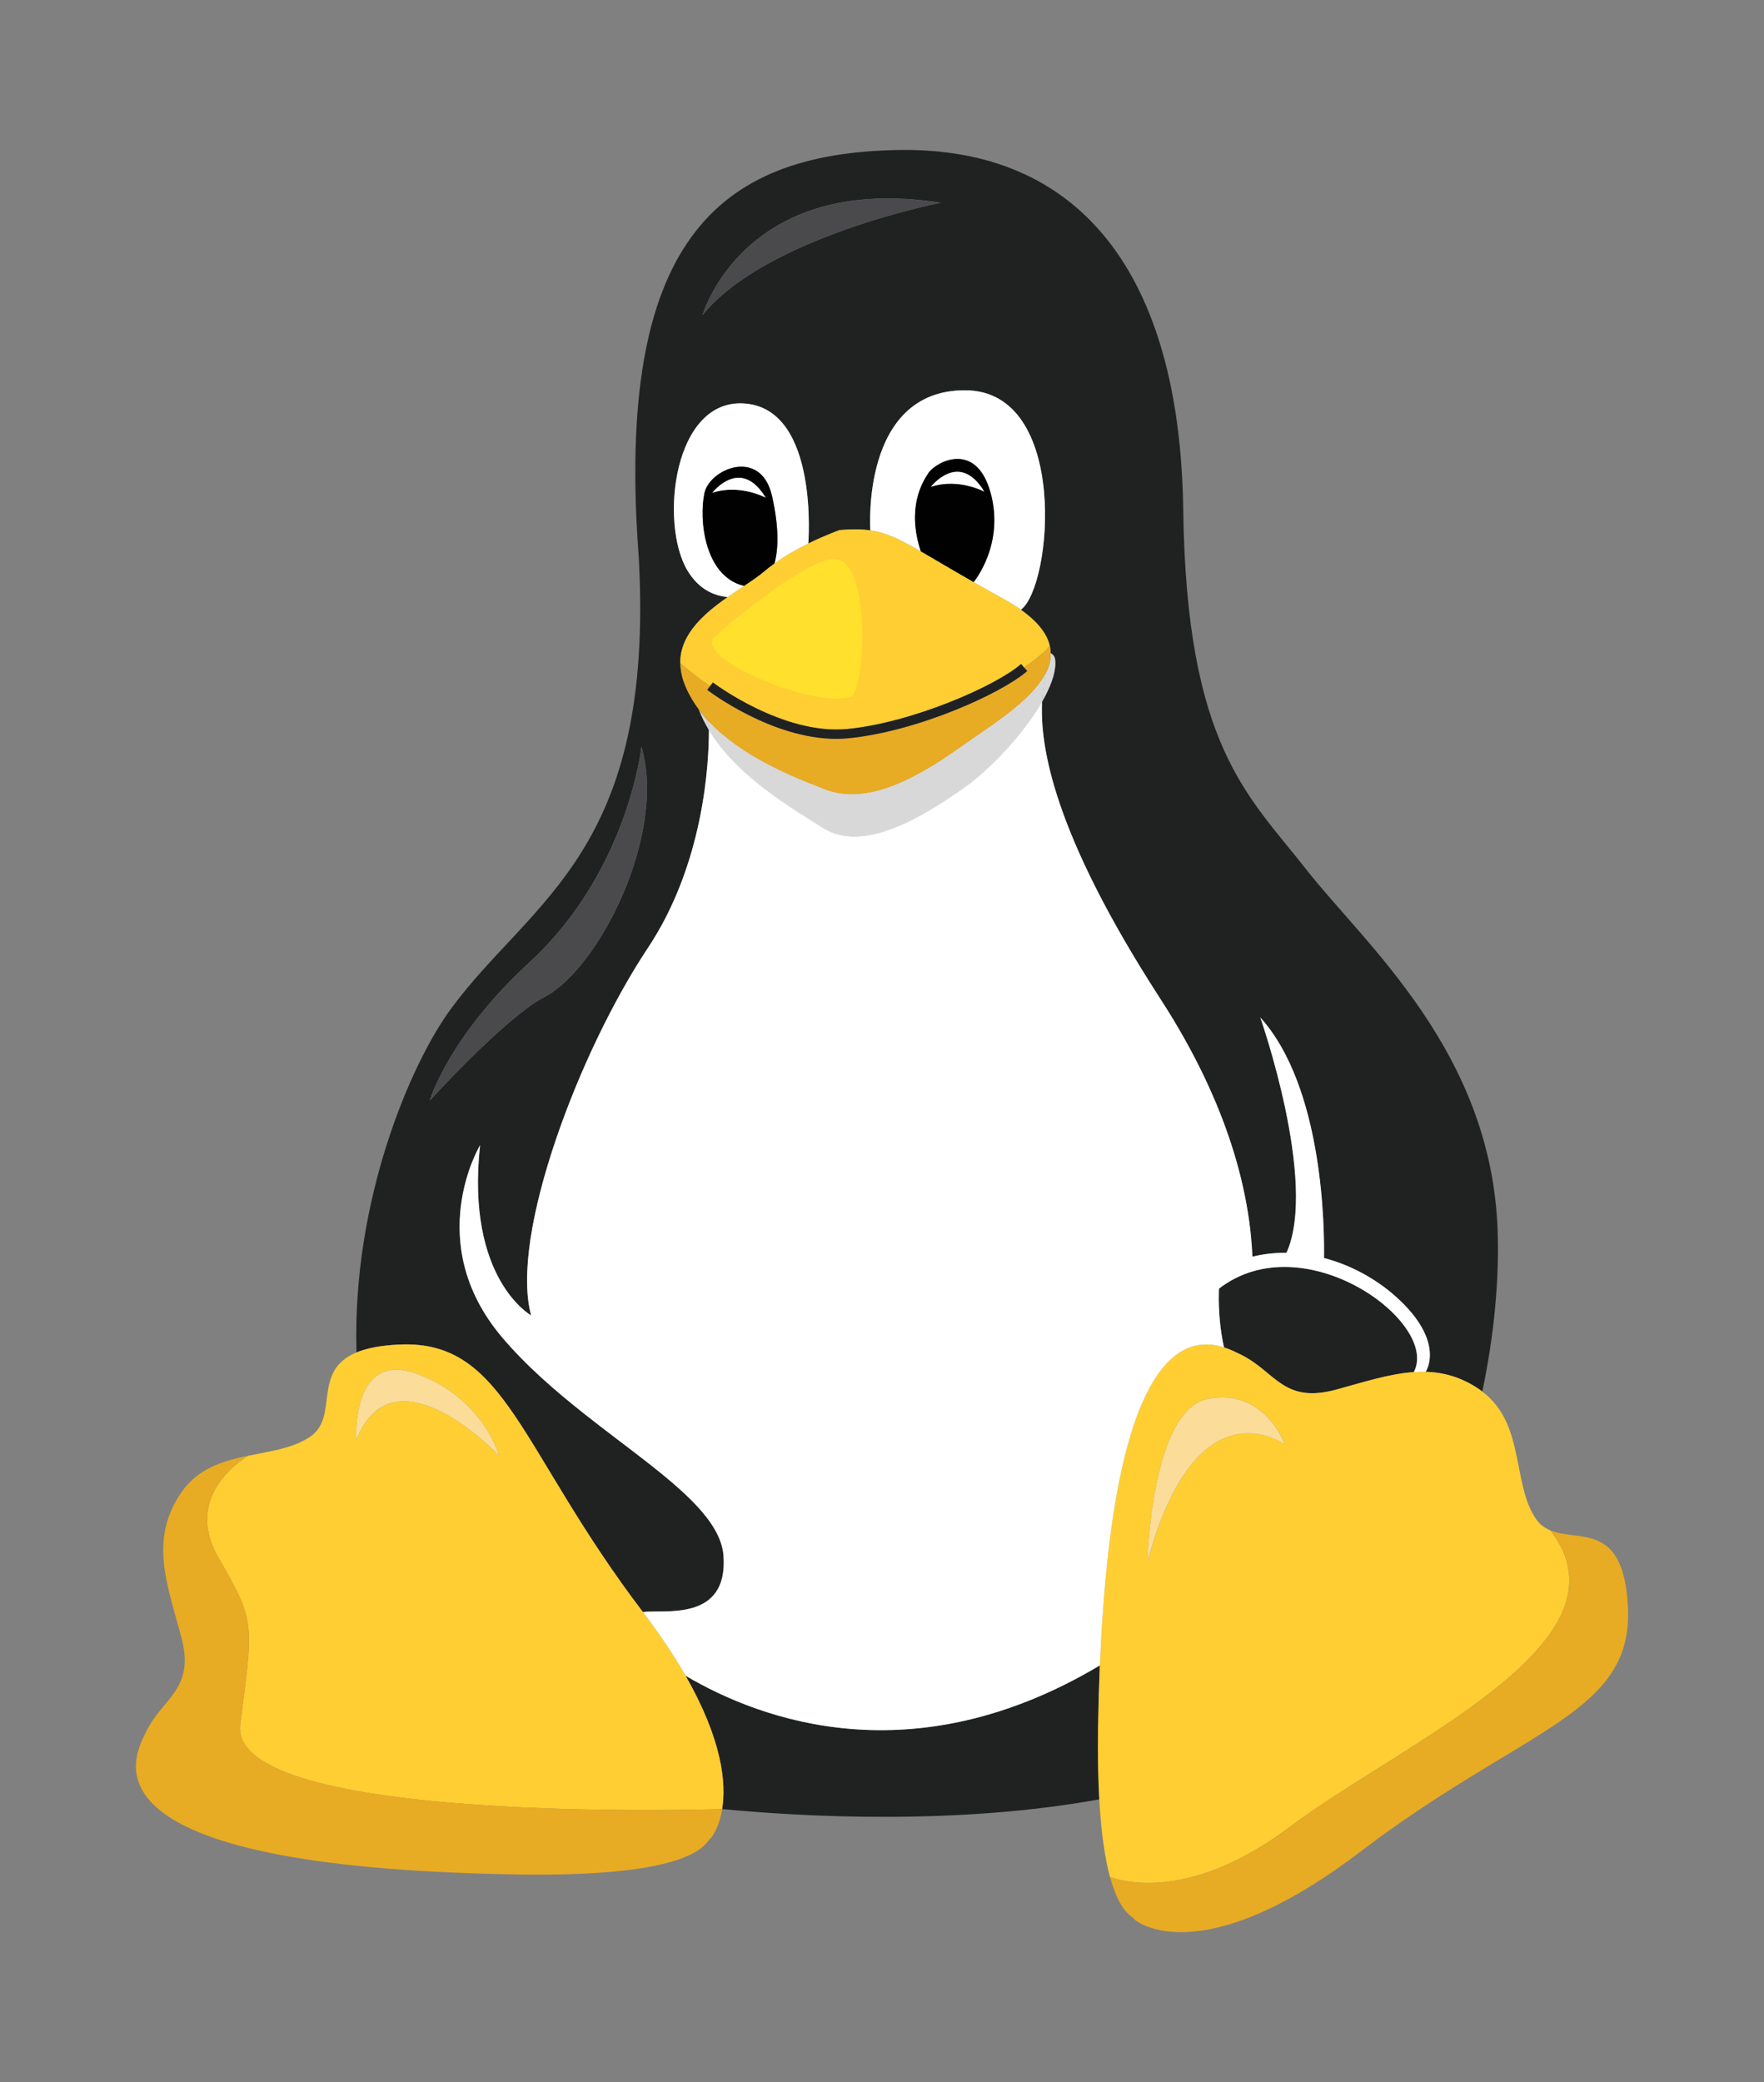 <?xml version="1.0" encoding="UTF-8"?><svg xmlns="http://www.w3.org/2000/svg" viewBox="0 0 606.35 715.53"><rect x="0" y="0" width="606.35" height="715.53" fill="#808080" stroke="none"/><defs><style>.c{fill:#010101;}.d{fill:#e8ab24;}.e{fill:#fff;}.f{fill:#ffe02c;}.g{fill:#fbdd99;}.h{fill:#fece33;}.i{fill:#202121;}.j{fill:#4a4a4c;}.k{fill:#d8d8d8;mix-blend-mode:multiply;}.l{isolation:isolate;}</style></defs><g class="l"><g id="a"/><g id="b"><g><path class="i" d="M220.98,553.96c7.52-.84,29.24,3.34,27.72-19.22-.16-2.42-.87-4.82-2-7.2-5.1-10.72-19.18-21.23-34.94-33.23-3.54-2.69-7.16-5.47-10.78-8.33-10.07-7.96-20.15-16.64-28.45-26.47-27.57-32.63-7.52-65.96-7.52-65.96-5.01,45.95,17.55,58.48,17.55,58.48-7.52-27.57,16.71-91.07,40.1-126.21,19.41-29.15,21.02-63.91,21.01-74.94-1.37-2.27-2.55-4.65-3.5-7.14-2.04-2.76-3.77-5.72-4.98-8.95-.52-1.38-.86-2.7-1.08-3.99-.15-.99-.25-1.95-.27-2.84,0-.04-.01-.09-.01-.13h0c-.07-9.83,8.16-16.96,16.33-22.66-4.82-.42-9.98-2.68-13.85-9.1-9.74-16.16-4.88-59.87,20.18-57.37,25.06,2.51,21.34,48.09,21.34,48.09,6.02-2.97,10.83-4.64,10.83-4.64,4.22-.34,7.51-.32,10.52,.12h0s-3.42-48.16,32.5-48.16,30.13,67.3,19.24,75.43h0c5.85,4.16,8.89,8.22,9.88,12.15,.24,.94,.33,1.87,.35,2.79,1.08,.52,1.63,1.37,1.63,3.36,0,3.81-1.79,8.49-4.61,13.38-.66,15.07,3.51,44.66,40.77,102.19,23.76,36.69,30.63,67.14,31.55,88.45,3.84-.96,7.77-1.37,11.71-1.33,10.9-24.25-9.01-80.88-9.01-80.88,21.82,24.1,22.07,73.15,21.9,82.66,9.21,2.43,17.92,7.16,24.88,13.44,17.13,15.46,10.04,25.67,10.04,25.67h0c6.24,.17,12.36,1.83,18.61,6.11,.32,.22,.58,.47,.89,.7,4.2-19.86,5.87-39.12,5.27-55.6-2.23-61.4-45.67-98.16-65.73-123.78-20.05-25.62-41.22-42.33-42.33-123.65-1.11-81.32-35.65-124.77-98.03-123.65-62.38,1.11-97.36,31.97-89.12,140.01,5.57,101.37-36.76,117.32-64.61,155.19-13.66,18.58-34.01,65.59-32.41,118,3.51-1.44,8.28-2.41,14.86-2.7,36.48-1.58,40.94,35.93,83.55,91.9ZM323.37,69.66s-60.14,11.78-81.87,38.6c0,0,14.07-49.08,81.87-38.6ZM181.98,330.73c33.97-31.27,38.5-74.12,38.5-74.12,8.78,29.91-14.5,76.28-33.4,86.06-13.33,6.91-39.38,35.58-39.38,35.58,0,0,6.35-21.81,34.28-47.53Z"/><path class="i" d="M377.47,593.68c.12-7.54,.32-14.65,.6-21.37-63.97,38.15-116.29,18.95-142.4,3.57,12.75,22.27,13.99,37.1,12.57,45.82,26.8,2.57,80.13,5.67,129.65-3.35-.39-6.95-.57-15.07-.42-24.68Z"/><path class="e" d="M242.09,169.77c1.45-8.56,19.37-16.16,23.25,.55,2.88,12.4,1.86,19.8,.9,23.34,3.78-2.72,7.91-5.03,11.6-6.85,0,0,3.72-45.58-21.34-48.09-25.06-2.51-29.92,41.21-20.18,57.37,3.87,6.42,9.03,8.67,13.85,9.1,1.93-1.35,3.84-2.61,5.65-3.82-13.86-3.28-15.51-23.16-13.72-31.59Z"/><path class="e" d="M319.15,162.53c2.51-3.76,16.29-11.28,21.3,6.68,5,17.92-5.76,30.79-5.81,30.85,3.03,1.73,6.28,3.56,9.99,5.59,2.39,1.31,4.46,2.61,6.28,3.9h0c10.89-8.13,16.69-75.43-19.24-75.43s-32.5,48.15-32.5,48.15h0c5.41,.79,9.98,2.99,17.33,7.23-4.87-14.91,.41-23.61,2.64-26.97Z"/><path class="c" d="M340.46,169.21c-5.01-17.96-18.8-10.44-21.3-6.68-2.24,3.36-7.51,12.06-2.64,26.97,4.61,2.66,10.38,6.14,18.14,10.56,.05-.06,10.81-12.92,5.81-30.85Zm-20.45-1.92s9.68-12.63,18.32,1.67c0,0-8.83-4.81-18.32-1.67Z"/><path class="i" d="M359.24,231.73c-.32,2.23-.88,5.3-1.07,9.49,2.82-4.89,4.61-9.56,4.61-13.38,0-1.99-.55-2.83-1.63-3.36,.04,2.47-.66,4.89-1.92,7.24h0Z"/><path class="k" d="M359.24,231.73c-.32,2.23-.88,5.3-1.07,9.49,2.82-4.89,4.61-9.56,4.61-13.38,0-1.99-.55-2.83-1.63-3.36,.04,2.47-.66,4.89-1.92,7.24h0Z"/><path class="i" d="M240.17,243.75c.95,2.49,2.13,4.87,3.5,7.14,0-1.35-.02-2.38-.04-2.96-1.25-1.33-2.38-2.73-3.45-4.18Z"/><path class="k" d="M240.17,243.75c.95,2.49,2.13,4.87,3.5,7.14,0-1.35-.02-2.38-.04-2.96-1.25-1.33-2.38-2.73-3.45-4.18Z"/><path class="e" d="M282.72,284.46c12.95,8.3,31.75-1.67,49.29-14.2,8.18-5.84,19.79-17.99,26.16-29.03,.18-4.19,.74-7.26,1.07-9.49h0c-5.12,9.54-19.28,18-28.8,24.79-17.55,12.53-34.15,20.5-48.2,14.2-10.16-3.88-27.49-10.95-38.61-22.8,.02,.58,.04,1.61,.04,2.96,9.57,15.9,28.14,26.58,39.06,33.57Z"/><path class="k" d="M282.72,284.46c12.95,8.3,31.75-1.67,49.29-14.2,8.18-5.84,19.79-17.99,26.16-29.03,.18-4.19,.74-7.26,1.07-9.49h0c-5.12,9.54-19.28,18-28.8,24.79-17.55,12.53-34.15,20.5-48.2,14.2-10.16-3.88-27.49-10.95-38.61-22.8,.02,.58,.04,1.61,.04,2.96,9.57,15.9,28.14,26.58,39.06,33.57Z"/><path class="c" d="M265.34,170.32c-3.88-16.71-21.8-9.12-23.25-.55-1.79,8.44-.13,28.32,13.72,31.59,2.68-1.78,5.12-3.43,6.94-5,1.1-.94,2.27-1.84,3.48-2.71,.96-3.54,1.98-10.93-.9-23.34Zm-20.49-.97s9.68-12.63,18.32,1.67c0,0-8.83-4.81-18.32-1.67Z"/><path class="i" d="M419,442.84s-.64,9.61,1.73,20.19c2.4,.77,4.36,1.8,5.62,2.4,12.11,5.85,14.62,17.13,33,12.11,9.58-2.61,18.25-5.43,26.61-6.01h0c9.07-17-37.71-51.25-66.96-28.69Z"/><path class="e" d="M244.85,169.35c9.5-3.14,18.32,1.67,18.32,1.67-8.64-14.3-18.32-1.67-18.32-1.67Z"/><path class="e" d="M320.01,167.29c9.49-3.14,18.32,1.67,18.32,1.67-8.64-14.3-18.32-1.67-18.32-1.67Z"/><path class="h" d="M244.07,235.79l.96-1.26c.24,.18,24.07,18.13,46.15,15.99,22.37-2.16,51.25-14.84,59.8-22.34l1.04,1.19c5.92-4.08,8.93-7.13,8.77-7.68-.99-3.93-4.03-7.99-9.88-12.15-1.82-1.29-3.89-2.59-6.28-3.9-3.7-2.03-6.96-3.86-9.99-5.59-7.76-4.42-13.53-7.9-18.14-10.56-7.35-4.24-11.92-6.44-17.33-7.22-3.02-.44-6.3-.45-10.52-.12,0,0-4.8,1.67-10.83,4.64-3.69,1.82-7.82,4.13-11.6,6.85-1.2,.86-2.37,1.76-3.48,2.71-1.82,1.56-4.27,3.22-6.94,5-1.81,1.21-3.72,2.47-5.65,3.82-8.17,5.71-16.4,12.83-16.33,22.67,.04,.05,3.88,3.59,10.24,7.94Z"/><path class="d" d="M282.24,270.73c14.05,6.3,30.65-1.67,48.2-14.2,9.51-6.8,23.67-15.26,28.8-24.79,1.26-2.35,1.96-4.77,1.92-7.24-.02-.92-.11-1.85-.35-2.79,.16,.54-2.85,3.59-8.77,7.68l1.06,1.21c-8.76,7.68-37.8,20.82-61.6,23.11-1.36,.13-2.72,.19-4.08,.19-21.95,0-43.35-16.1-44.3-16.83l.97-1.28c-6.36-4.35-10.2-7.88-10.24-7.94h0s.01,.08,.01,.12c.02,.89,.11,1.84,.27,2.84,.22,1.29,.57,2.61,1.08,3.99,1.21,3.23,2.94,6.19,4.98,8.95,1.07,1.45,2.21,2.85,3.45,4.18,11.13,11.85,28.46,18.92,38.61,22.8Z"/><path class="h" d="M235.66,575.88c-3.8-6.64-8.58-13.91-14.68-21.92-42.61-55.98-47.07-93.48-83.55-91.9-6.58,.28-11.36,1.26-14.86,2.7-15.61,6.42-5.82,22.23-16.05,29.05-5.84,3.89-13.48,4.89-21.09,6.44,0,0-23.19,12.77-10.34,35.05,12.86,22.27,11.96,22.43,7.48,57.29-4.49,34.85,165.65,29.12,165.65,29.12h0c1.42-8.72,.18-23.55-12.57-45.82Zm-92.19-103.71c22.86,8.53,28.1,28.08,28.1,28.08,0,0-36.13-38.24-49.1-5.34,0,0-1.86-31.28,21-22.74Z"/><path class="d" d="M82.58,592.58c4.49-34.85,5.38-35.02-7.48-57.29-12.86-22.27,10.34-35.05,10.34-35.05-8.72,1.78-17.39,4.29-23.19,12.77-10.86,15.87-5.01,30.91,0,49.29,5.01,18.38-6.27,20.89-12.11,33-4.01,8.32-26.38,46.5,128.25,48.88,63.5,.97,64.12-11.76,66-12.53,0,0,2.73-3.1,3.85-9.96h0s-170.14,5.73-165.65-29.12Z"/><path class="h" d="M443.31,627.88c38.94-29.27,119.53-63.4,89.61-101.95-1.95-.81-3.7-2.05-5.07-4.11-8.19-12.28-3.59-32.55-18.33-43.58-.3-.23-.57-.48-.89-.7-6.25-4.28-12.37-5.94-18.62-6.11-1.35-.04-2.71,0-4.07,.09-8.36,.58-17.03,3.4-26.61,6.01-18.38,5.01-20.89-6.27-33-12.11-1.26-.61-3.21-1.63-5.62-2.4-12.42-3.98-37.07-1.06-42.36,102.68-.11,2.16-.21,4.36-.31,6.6-.28,6.72-.48,13.83-.6,21.37-.15,9.61,.03,17.73,.42,24.68,.69,12.29,2.08,20.81,3.69,26.72,6.65,2.31,29.29,7.2,61.74-17.19Zm-28.07-147.18c19.55-3.74,26.43,15.7,26.43,15.7,0,0-30.26-22.44-47.25,40.38,0,0,1.28-52.35,20.83-56.09Z"/><path class="d" d="M532.92,525.93c29.92,38.55-50.67,72.68-89.61,101.95-32.45,24.39-55.09,19.5-61.74,17.19,3.49,12.82,7.98,13.52,8.42,14.61,0,0,21.72,19.22,77.7-23.39,14-10.66,26.85-18.93,38.21-25.91,34.08-20.93,54.87-30.28,53.69-57.64-1.3-30-16.75-22.71-26.68-26.81Z"/><path class="j" d="M323.37,69.66c-67.8-10.47-81.87,38.6-81.87,38.6,21.73-26.82,81.87-38.6,81.87-38.6Z"/><path class="j" d="M187.08,342.68c18.89-9.79,42.18-56.15,33.4-86.06,0,0-4.52,42.84-38.5,74.12-27.93,25.71-34.28,47.53-34.28,47.53,0,0,26.05-28.67,39.38-35.58Z"/><path class="g" d="M441.66,496.41s-6.87-19.44-26.43-15.7c-19.55,3.74-20.83,56.09-20.83,56.09,17-62.82,47.25-40.38,47.25-40.38Z"/><path class="g" d="M171.56,500.25s-5.23-19.54-28.1-28.08c-22.86-8.53-21,22.74-21,22.74,12.97-32.9,49.1,5.34,49.1,5.34Z"/><path class="i" d="M291.18,250.53c-22.08,2.14-45.91-15.81-46.15-15.99l-.96,1.26-.97,1.28c.95,.73,22.35,16.83,44.3,16.83,1.36,0,2.72-.06,4.08-.19,23.8-2.29,52.84-15.43,61.6-23.11l-1.06-1.21-1.04-1.19c-8.55,7.5-37.43,20.18-59.8,22.34Z"/><path class="e" d="M479.99,445.76c-6.97-6.29-15.67-11.01-24.88-13.44,.17-9.51-.08-58.56-21.9-82.66,0,0,19.91,56.63,9.01,80.88-3.94-.05-7.87,.37-11.71,1.33-.92-21.31-7.79-51.76-31.55-88.45-37.26-57.53-41.43-87.12-40.77-102.19-6.36,11.04-17.98,23.19-26.16,29.03-17.55,12.53-36.35,22.5-49.29,14.2-10.92-6.99-29.49-17.67-39.06-33.57,.01,11.03-1.6,45.79-21.01,74.94-23.39,35.14-47.62,98.63-40.1,126.21,0,0-22.56-12.53-17.55-58.48,0,0-20.05,33.32,7.52,65.96,8.31,9.83,18.39,18.51,28.45,26.47,3.62,2.86,7.24,5.64,10.78,8.33,15.76,12,29.84,22.52,34.94,33.23,1.13,2.38,1.84,4.78,2,7.2,1.53,22.56-20.2,18.38-27.72,19.22,6.09,8.01,10.87,15.28,14.68,21.92,26.11,15.38,78.43,34.58,142.4-3.57,.09-2.24,.2-4.44,.31-6.6,5.29-103.75,29.93-106.67,42.36-102.68-2.37-10.57-1.73-20.19-1.73-20.19,29.24-22.56,76.03,11.7,66.96,28.69,1.36-.1,2.72-.13,4.07-.09h.01s7.08-10.22-10.04-25.68Z"/><path class="f" d="M287.18,192.08c12.42,.93,10.28,45.4,5.32,47.28-11.9,4.53-54.16-13.14-46.98-20.28,5.37-5.34,32.65-27.67,41.65-27Z"/></g></g></g></svg>